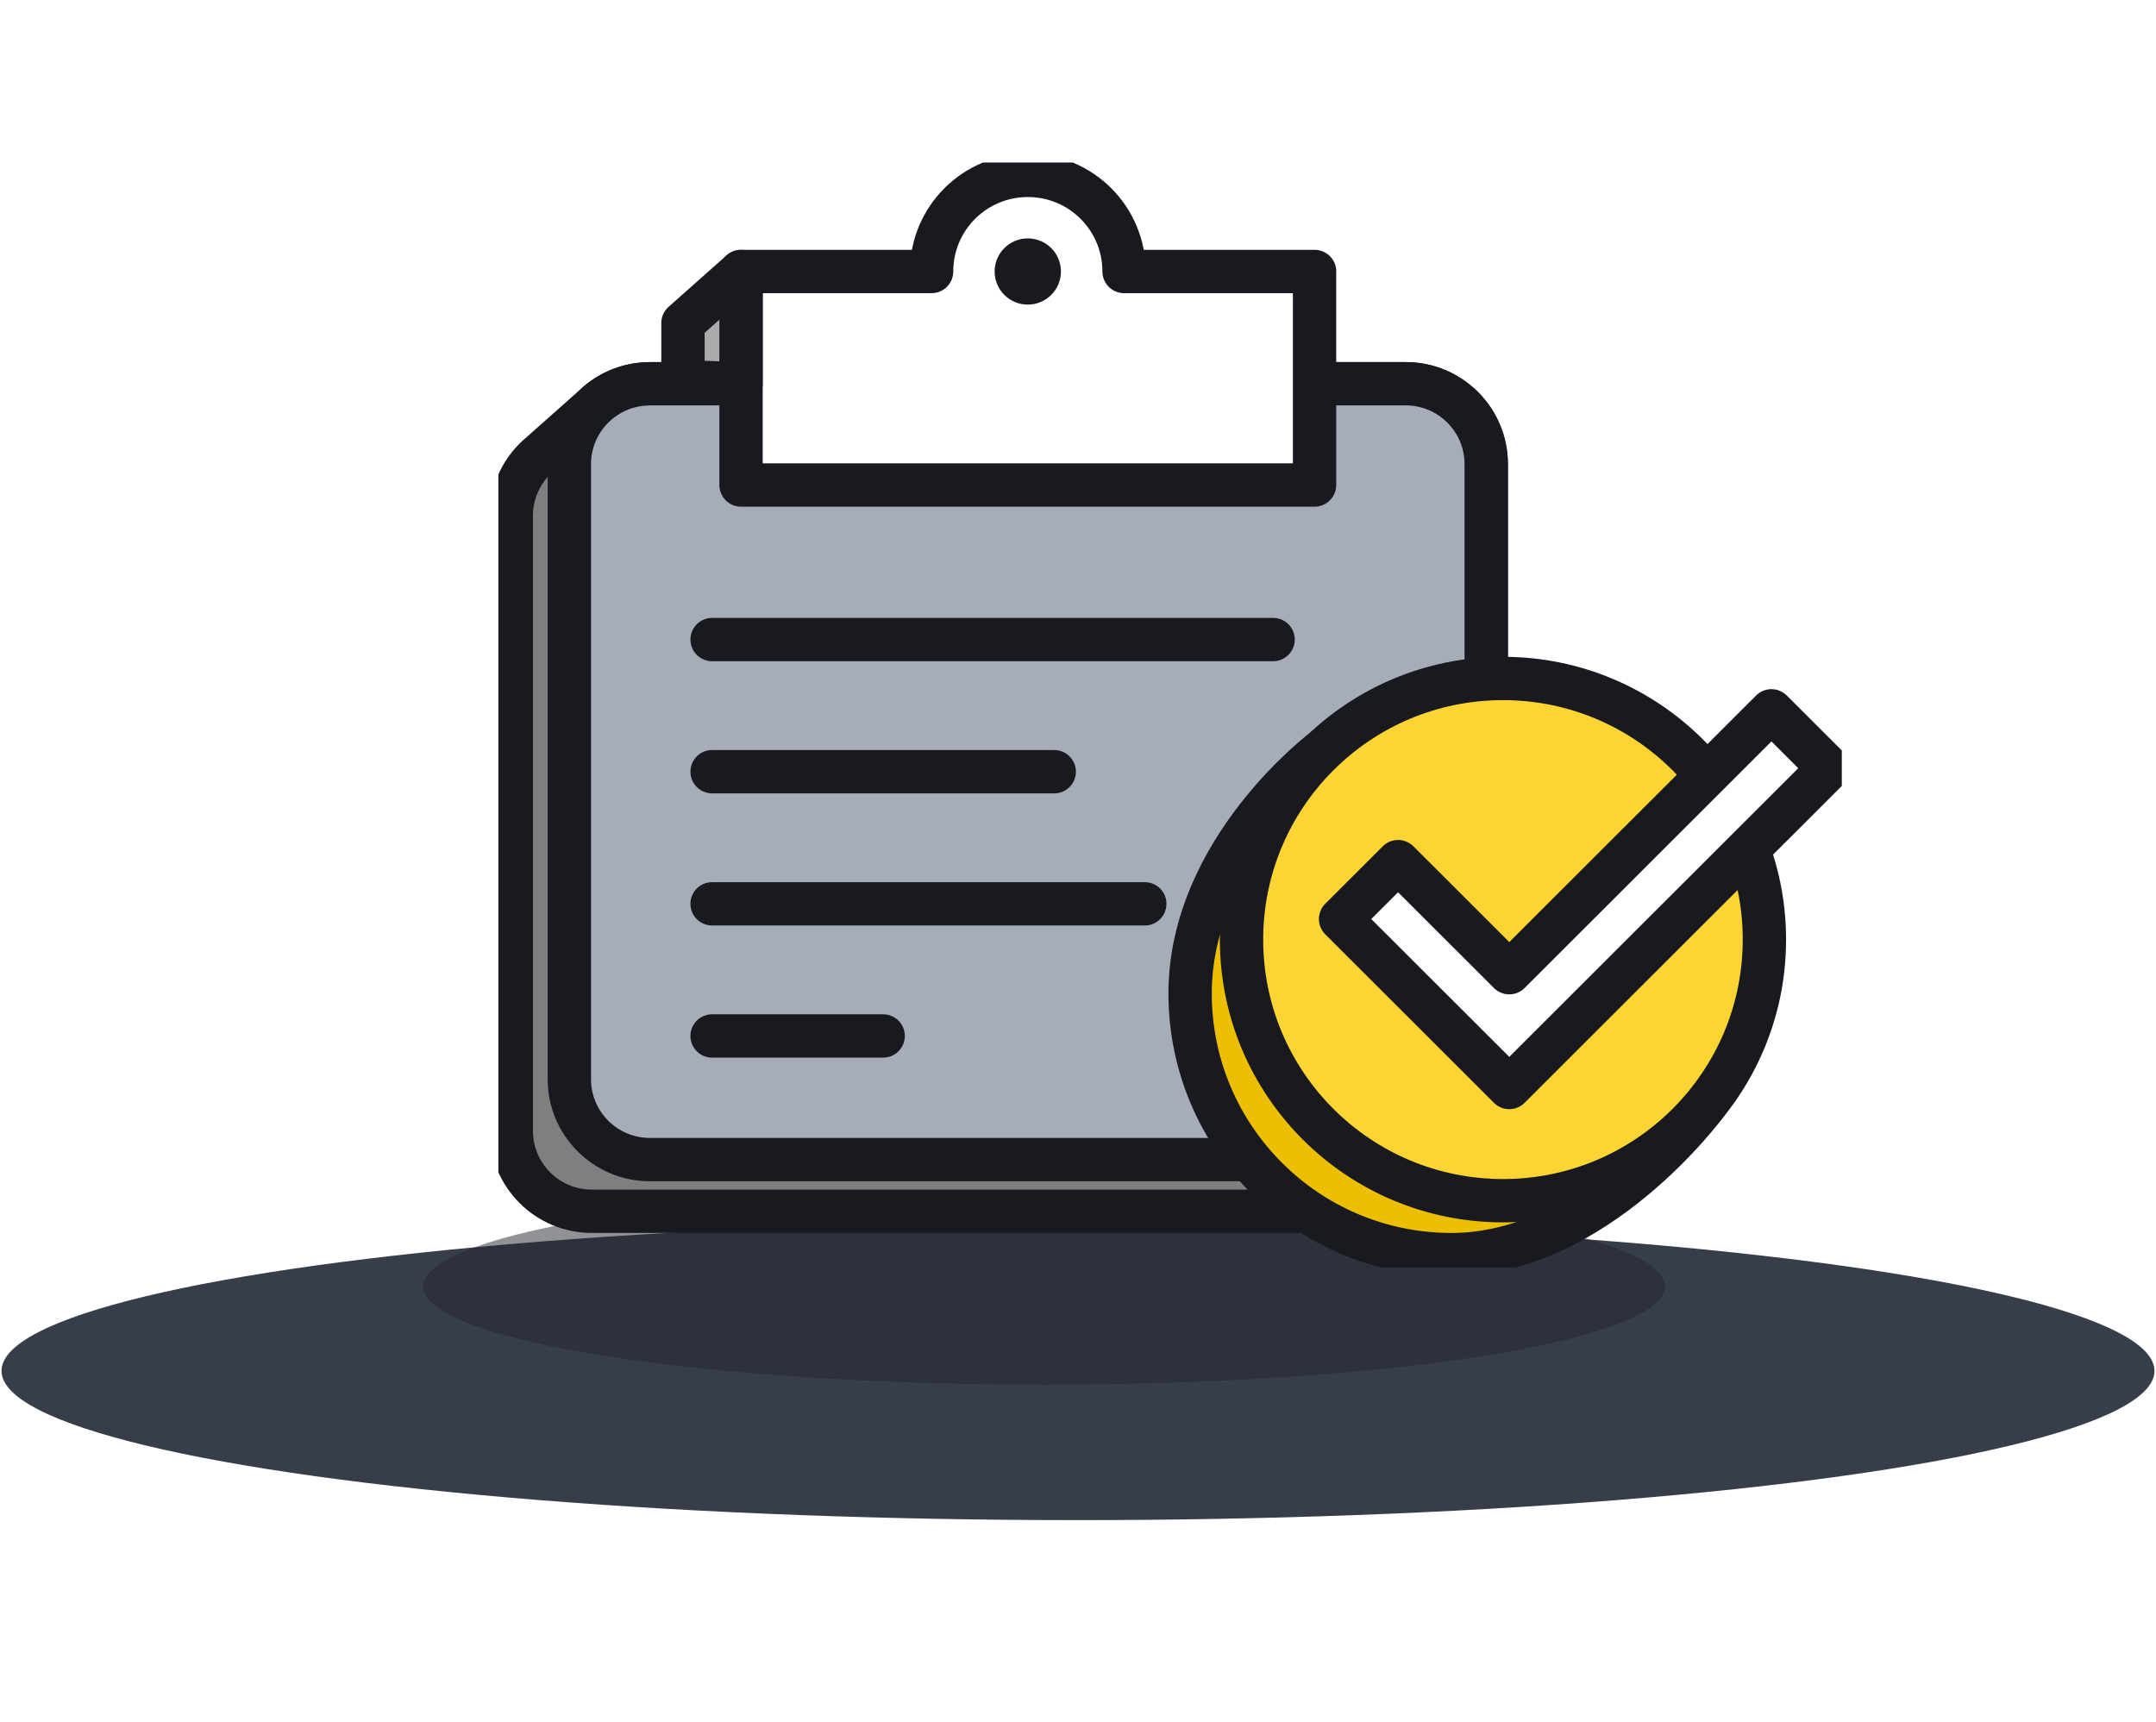 <svg width="199" height="159" viewBox="0 0 199 159" fill="none" xmlns="http://www.w3.org/2000/svg">
<g filter="url(#filter0_d_191_2767)">
<ellipse cx="99.501" cy="122.549" rx="99.36" ry="13.777" fill="#373D49"/>
</g>
<ellipse opacity="0.5" cx="96.37" cy="118.756" rx="57.311" ry="9.07" fill="#23272F"/>
<g clip-path="url(#clip0_191_2767)">
<path d="M137.183 107.044V42.851C137.183 38.753 133.855 35.429 129.753 35.429H59.98C58.146 35.429 56.473 36.095 55.175 37.195L49.906 41.875C48.251 43.237 47.191 45.301 47.191 47.614V104.392C47.191 108.49 50.52 111.814 54.622 111.814H131.825L137.183 107.056V107.044Z" fill="#7F7F7F" stroke="#181A1F" stroke-width="4" stroke-linecap="round" stroke-linejoin="round"/>
<path d="M59.981 35.423H129.748C133.85 35.423 137.178 38.747 137.178 42.845V107.044H59.981C55.879 107.044 52.551 103.72 52.551 99.622V42.851C52.551 38.753 55.879 35.429 59.981 35.429V35.423Z" fill="#A7ADB8" stroke="#181A1F" stroke-width="4" stroke-linecap="round" stroke-linejoin="round"/>
<path d="M121.334 25.063V44.772H68.398V25.063H85.986C85.986 20.162 89.957 16.189 94.869 16.189C99.781 16.189 103.752 20.156 103.752 25.063H121.34H121.334Z" fill="white" stroke="#181A1F" stroke-width="4" stroke-linecap="round" stroke-linejoin="round"/>
<path d="M94.865 28.119C96.555 28.119 97.925 26.751 97.925 25.063C97.925 23.374 96.555 22.006 94.865 22.006C93.175 22.006 91.805 23.374 91.805 25.063C91.805 26.751 93.175 28.119 94.865 28.119Z" fill="#181A1F"/>
<path d="M157.46 101.924C157.46 101.924 147.303 115.817 133.978 115.817C120.654 115.817 109.848 105.022 109.848 91.713C109.848 78.403 122.232 69.149 122.232 69.149" fill="#EDBF04"/>
<path d="M157.46 101.924C157.46 101.924 147.303 115.817 133.978 115.817C120.654 115.817 109.848 105.022 109.848 91.713C109.848 78.403 122.232 69.149 122.232 69.149" stroke="#181A1F" stroke-width="4" stroke-linecap="round" stroke-linejoin="round"/>
<path d="M138.725 110.839C152.052 110.839 162.855 100.047 162.855 86.735C162.855 73.423 152.052 62.631 138.725 62.631C125.397 62.631 114.594 73.423 114.594 86.735C114.594 100.047 125.397 110.839 138.725 110.839Z" fill="#FCD535" stroke="#181A1F" stroke-width="4" stroke-linecap="round" stroke-linejoin="round"/>
<path d="M139.307 100.39L123.738 84.838L129.043 79.539L139.307 89.792L163.504 65.617L168.809 70.915L139.307 100.39Z" fill="white" stroke="#181A1F" stroke-width="4" stroke-linecap="round" stroke-linejoin="round"/>
<path d="M65.727 59.039H117.507" stroke="#181A1F" stroke-width="4" stroke-linecap="round" stroke-linejoin="round"/>
<path d="M65.727 71.237H97.306" stroke="#181A1F" stroke-width="4" stroke-linecap="round" stroke-linejoin="round"/>
<path d="M65.727 83.434H105.665" stroke="#181A1F" stroke-width="4" stroke-linecap="round" stroke-linejoin="round"/>
<path d="M65.727 95.632H81.516" stroke="#181A1F" stroke-width="4" stroke-linecap="round" stroke-linejoin="round"/>
<path d="M63.039 29.82L68.397 25.063V35.423L63.039 35.238V29.82Z" fill="#AAAAAA" stroke="#181A1F" stroke-width="4" stroke-linecap="round" stroke-linejoin="round"/>
</g>
<defs>
<filter id="filter0_d_191_2767" x="0.141" y="108.772" width="198.719" height="31.554" filterUnits="userSpaceOnUse" color-interpolation-filters="sRGB">
<feFlood flood-opacity="0" result="BackgroundImageFix"/>
<feColorMatrix in="SourceAlpha" type="matrix" values="0 0 0 0 0 0 0 0 0 0 0 0 0 0 0 0 0 0 127 0" result="hardAlpha"/>
<feOffset dy="4"/>
<feComposite in2="hardAlpha" operator="out"/>
<feColorMatrix type="matrix" values="0 0 0 0 0 0 0 0 0 0 0 0 0 0 0 0 0 0 0.25 0"/>
<feBlend mode="normal" in2="BackgroundImageFix" result="effect1_dropShadow_191_2767"/>
<feBlend mode="normal" in="SourceGraphic" in2="effect1_dropShadow_191_2767" result="shape"/>
</filter>
<clipPath id="clip0_191_2767">
<rect width="124" height="102" fill="white" transform="translate(46 15)"/>
</clipPath>
</defs>
</svg>
